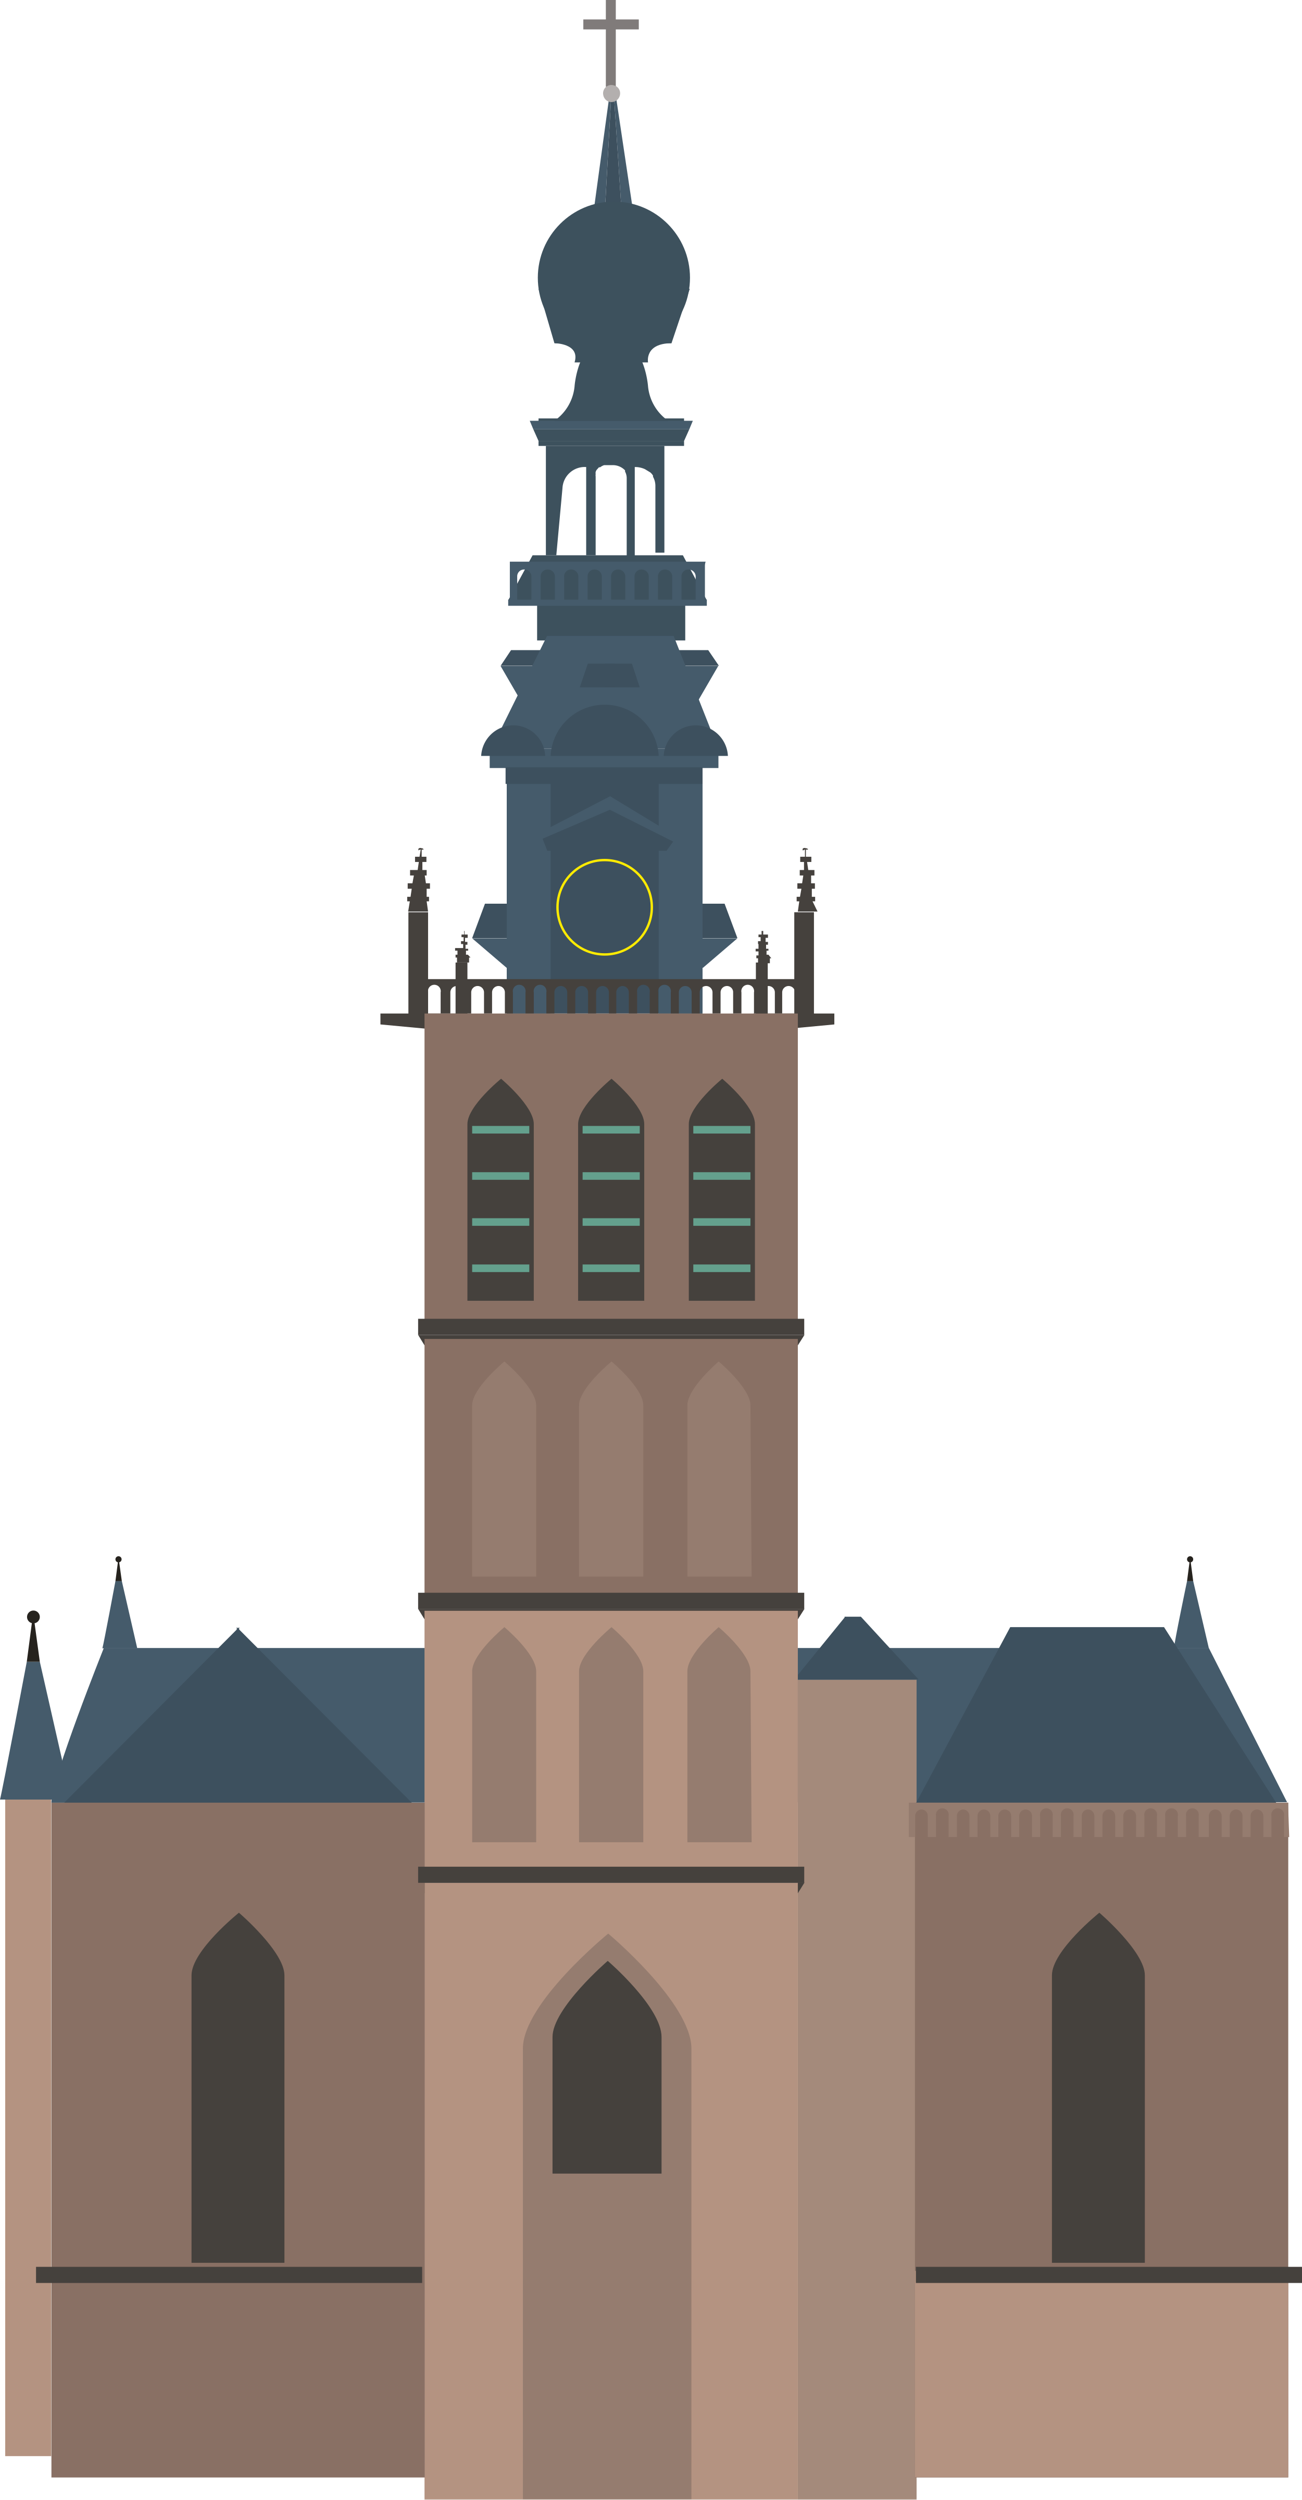<svg xmlns="http://www.w3.org/2000/svg" viewBox="0 0 54.93 105.39"><defs><style>.cls-1{fill:#3d515d;}.cls-2,.cls-4{fill:#3d505e;}.cls-3{fill:#455b6b;}.cls-4{stroke:#ffeb00;stroke-miterlimit:10;stroke-width:0.1px;}.cls-5{fill:#b49381;}.cls-6{fill:#26231e;}.cls-7{fill:#a48a7b;}.cls-8{fill:#45413d;}.cls-9{fill:#807b7a;}.cls-10{fill:#b3afae;}.cls-11{fill:#897064;}.cls-12{fill:#64a08d;}.cls-13{fill:#957c6f;}.cls-14{fill:#13110c;}.cls-15{fill:none;}</style></defs><title>nijmegen</title><g id="Laag_2" data-name="Laag 2"><g id="gebouwen"><polygon class="cls-1" points="29.82 25.31 21.44 25.31 22.47 23.41 28.81 23.41 29.82 25.31"/><polygon class="cls-1" points="28.29 17.84 28.86 17.84 28.86 17.64 22.72 17.64 22.72 17.84 23.29 17.84 23.29 17.84 28.29 17.84 28.29 17.84"/><polygon class="cls-2" points="28.72 39.55 31.11 39.55 30.57 38.1 28.72 38.1 28.72 39.55"/><polygon class="cls-2" points="22.31 39.55 19.92 39.55 20.46 38.1 22.31 38.1 22.31 39.55"/><polygon class="cls-3" points="24.7 39.56 31.11 39.56 29.66 40.8 24.7 40.8 24.7 39.56"/><polygon class="cls-3" points="26.33 39.56 19.92 39.56 21.37 40.8 26.33 40.8 26.33 39.56"/><polygon class="cls-2" points="23.08 28.07 21.12 28.07 21.56 27.41 23.08 27.41 23.08 28.07"/><polygon class="cls-2" points="28.37 28.07 30.33 28.07 29.88 27.41 28.37 27.41 28.37 28.07"/><polygon class="cls-3" points="25.04 28.08 30.3 28.08 29.11 30.13 25.04 30.13 25.04 28.08"/><polygon class="cls-3" points="26.38 28.08 21.12 28.08 22.31 30.13 26.38 30.13 26.38 28.08"/><rect class="cls-2" x="21.38" y="32.37" width="8.25" height="10.36"/><rect class="cls-3" x="21.38" y="32.37" width="1.85" height="10.36"/><rect class="cls-3" x="27.79" y="32.37" width="1.85" height="10.36"/><circle class="cls-4" cx="25.51" cy="38.25" r="1.99"/><rect class="cls-5" x="0.22" y="75.36" width="1.94" height="28.19"/><path class="cls-3" d="M0,75.87c.11-.41,1.13-5.81,1.13-5.81h.55L3,75.87Z"/><circle class="cls-6" cx="1.41" cy="68.17" r="0.27"/><polygon class="cls-6" points="1.4 68 1.13 70.06 1.68 70.06 1.4 68"/><path class="cls-3" d="M2.17,76c0-1,2.21-6.52,2.21-6.52H51l3.3,6.5Z"/><rect class="cls-7" x="33.66" y="70.82" width="5.01" height="34.56"/><polygon class="cls-8" points="33.66 79.82 17.91 79.82 17.64 79.37 33.94 79.37 33.66 79.82"/><polygon class="cls-8" points="33.66 68.27 17.91 68.27 17.64 67.83 33.94 67.83 33.66 68.27"/><polygon class="cls-8" points="33.66 56.72 17.91 56.72 17.64 56.28 33.94 56.28 33.66 56.72"/><path class="cls-3" d="M49.53,69.49c0-.2.55-2.83.55-2.83h.26L51,69.49Z"/><circle class="cls-6" cx="50.21" cy="65.74" r="0.13"/><polygon class="cls-6" points="50.21 65.66 50.08 66.66 50.34 66.66 50.21 65.66"/><path class="cls-3" d="M4.32,69.49c.06-.2.55-2.83.55-2.83h.27l.65,2.83Z"/><circle class="cls-6" cx="5" cy="65.74" r="0.13"/><polygon class="cls-6" points="5 65.66 4.87 66.66 5.14 66.66 5 65.66"/><polygon class="cls-2" points="10.1 76.1 2.6 76.11 10.09 68.6 10.1 76.1"/><polygon class="cls-2" points="9.98 76.1 17.48 76.11 9.99 68.6 9.98 76.1"/><polygon class="cls-2" points="36.15 70.8 33.51 70.8 35.66 68.16 36.15 70.8"/><polygon class="cls-2" points="36.11 70.8 38.75 70.8 36.32 68.16 35.63 68.16 36.11 70.8"/><polygon class="cls-2" points="38.6 76.1 53.91 76.11 49.11 68.6 42.62 68.6 38.6 76.1"/><path class="cls-8" d="M33.78,41.28h-16v1.45h.28v-.89a.27.27,0,1,1,.53,0v.89H19v-.89a.27.27,0,1,1,.54,0v.89h.34v-.89a.27.27,0,0,1,.27-.27h0a.27.27,0,0,1,.27.27v.89h.34v-.89a.27.27,0,1,1,.54,0v.89h.34v-.89a.27.27,0,1,1,.53,0v.89h.35v-.89a.27.27,0,1,1,.53,0v.89h.34v-.89a.27.27,0,0,1,.54,0v.89h.34v-.89a.27.27,0,0,1,.54,0v.89h.34v-.89a.27.27,0,0,1,.54,0v.89H26v-.89a.27.27,0,0,1,.27-.27h0a.27.27,0,0,1,.26.27v.89h.35v-.89a.27.27,0,1,1,.53,0v.89h.36v-.89a.27.27,0,1,1,.53,0v.89h.34v-.89a.27.27,0,0,1,.54,0v.89h.34v-.89a.27.27,0,0,1,.54,0v.89h.34v-.89a.27.27,0,0,1,.27-.27.26.26,0,0,1,.26.27v.89h.35v-.89a.27.27,0,1,1,.53,0v.89h.35v-.89a.27.27,0,0,1,.26-.27h0a.27.27,0,0,1,.27.27v.89H33v-.89a.27.27,0,1,1,.54,0v.89h.21Z"/><polygon class="cls-3" points="25.84 3.08 24.45 13.26 25.28 13.26 25.84 3.08"/><polygon class="cls-3" points="26.51 13.26 25.84 3.09 27.36 13.26 26.51 13.26"/><polygon class="cls-2" points="26.51 13.26 25.84 3.09 25.28 13.26 26.51 13.26"/><rect class="cls-9" x="25.56" width="0.42" height="3.66"/><rect class="cls-9" x="24.61" y="0.82" width="2.34" height="0.42"/><path class="cls-10" d="M26.15,3.84a.37.37,0,0,1-.41.46.36.36,0,0,1-.29-.3.35.35,0,0,1,.45-.4A.34.34,0,0,1,26.15,3.84Z"/><rect class="cls-8" x="33.51" y="38.46" width="0.83" height="4.29"/><polygon class="cls-8" points="31.79 43.51 31.79 42.73 35.2 42.73 35.2 43.19 31.79 43.51"/><polygon class="cls-8" points="19.46 43.51 19.46 42.73 16.05 42.73 16.05 43.19 19.46 43.51"/><path class="cls-8" d="M34.39,37.81h-.14l0-.34h.13v-.23h-.16l0-.33h.14v-.23H34.1l-.05-.34h.18v-.22H34l0-.3c.05,0,.09,0,.09,0s0-.06-.11-.06l0-.16,0,.15c-.07,0-.12,0-.12.07s.05,0,.1,0l0,.3h-.2v.22h.16l0,.34h-.18v.23h.15l-.05.33h-.2v.23h.17l-.06.34h-.14V38h.11l-.06.43h.83L34.28,38h.11Z"/><rect class="cls-8" x="17.23" y="38.46" width="0.83" height="4.29"/><path class="cls-8" d="M18.1,37.81H18l0-.34h.14v-.23h-.17l-.05-.33H18v-.23h-.18l0-.34h.17v-.22h-.2l0-.3c.05,0,.08,0,.08,0s0-.06-.1-.06l0-.16,0,.15c-.07,0-.12,0-.12.07s0,0,.1,0l-.05.3h-.19v.22h.16l-.05.34H17.3v.23h.16l-.06.33h-.2v.23h.17l-.05.34h-.14V38h.11l-.07.43h.84L18,38h.1Z"/><rect class="cls-8" x="31.89" y="40.58" width="0.5" height="2.17"/><path class="cls-8" d="M32.42,40.25h-.08l0-.17h.08V40h-.1l0-.17h.08v-.12h-.1l0-.17h.1V39.4H32.2l0-.15,0,0s0,0-.06,0l0-.08v.08s-.07,0-.07,0,0,0,.06,0l0,.15H32v.11h.09l0,.17h-.11v.12H32L32,40h-.12v.11H32l0,.17h-.09v.12h.07l0,.21h.5l0-.21h.06Z"/><rect class="cls-8" x="19.22" y="40.58" width="0.5" height="2.17"/><path class="cls-8" d="M19.74,40.25h-.08l0-.17h.09V40h-.11l0-.17h.08v-.12h-.1l0-.17h.11V39.4h-.13l0-.15.05,0s0,0-.06,0l0-.08v.08s-.07,0-.07,0,0,0,.06,0l0,.15h-.11v.11h.09l0,.17h-.11v.12h.09l0,.17H19.2v.11h.1l0,.17h-.08v.12h.06l0,.21h.51l0-.21h.06Z"/><rect class="cls-11" x="17.91" y="42.73" width="15.75" height="13.04"/><rect class="cls-11" x="17.91" y="56.45" width="15.75" height="10.9"/><rect class="cls-5" x="17.91" y="67.91" width="15.75" height="10.9"/><rect class="cls-5" x="17.91" y="79.37" width="15.75" height="26.01"/><rect class="cls-11" x="38.6" y="76" width="15.75" height="28.45"/><rect class="cls-11" x="2.17" y="76" width="15.75" height="28.45"/><path class="cls-8" d="M22.52,47.39c0-.76-1.38-1.91-1.38-1.91s-1.42,1.15-1.42,1.91v7.45h2.8Z"/><rect class="cls-12" x="19.92" y="47.47" width="2.41" height="0.32"/><rect class="cls-12" x="19.92" y="49.42" width="2.41" height="0.32"/><rect class="cls-12" x="19.92" y="51.36" width="2.41" height="0.32"/><rect class="cls-12" x="19.92" y="53.31" width="2.41" height="0.32"/><path class="cls-8" d="M27.18,47.39c0-.76-1.38-1.91-1.38-1.91s-1.41,1.15-1.41,1.91v7.45h2.79Z"/><rect class="cls-12" x="24.58" y="47.47" width="2.41" height="0.32"/><rect class="cls-12" x="24.58" y="49.42" width="2.41" height="0.32"/><rect class="cls-12" x="24.58" y="51.36" width="2.41" height="0.32"/><rect class="cls-12" x="24.58" y="53.31" width="2.41" height="0.32"/><path class="cls-8" d="M31.85,47.39c0-.76-1.38-1.91-1.38-1.91s-1.41,1.15-1.41,1.91v7.45h2.79Z"/><path class="cls-13" d="M22.62,59.25c0-.73-1.34-1.85-1.34-1.85s-1.36,1.12-1.36,1.85v7.22h2.7Z"/><path class="cls-13" d="M27.14,59.25c0-.73-1.34-1.85-1.34-1.85s-1.37,1.12-1.37,1.85v7.22h2.71Z"/><path class="cls-13" d="M31.66,59.25c0-.73-1.34-1.85-1.34-1.85S29,58.52,29,59.25v7.22h2.71Z"/><path class="cls-13" d="M22.62,70.46c0-.74-1.34-1.86-1.34-1.86s-1.36,1.12-1.36,1.86v7.21h2.7Z"/><path class="cls-13" d="M27.14,70.46c0-.74-1.34-1.86-1.34-1.86s-1.37,1.12-1.37,1.86v7.21h2.71Z"/><path class="cls-13" d="M31.66,70.46c0-.74-1.34-1.86-1.34-1.86S29,69.72,29,70.46v7.21h2.71Z"/><rect class="cls-12" x="29.25" y="47.47" width="2.41" height="0.32"/><rect class="cls-12" x="29.25" y="49.42" width="2.41" height="0.32"/><rect class="cls-12" x="29.25" y="51.36" width="2.41" height="0.32"/><rect class="cls-12" x="29.25" y="53.31" width="2.41" height="0.32"/><rect class="cls-8" x="17.64" y="55.6" width="16.29" height="0.68"/><rect class="cls-8" x="17.64" y="67.15" width="16.29" height="0.68"/><rect class="cls-8" x="17.64" y="78.7" width="16.29" height="0.68"/><path class="cls-13" d="M29.17,86.37c0-1.92-3.51-4.85-3.51-4.85s-3.6,2.93-3.6,4.85v19h7.11Z"/><path class="cls-8" d="M27.91,85.88c0-1.26-2.27-3.21-2.27-3.21s-2.33,2-2.33,3.21v5.76h4.6Z"/><path class="cls-13" d="M54.34,76h-16v1.45h.27v-.89a.27.27,0,0,1,.27-.27.26.26,0,0,1,.26.27v.89h.35v-.89a.27.27,0,1,1,.53,0v.89h.35v-.89a.27.27,0,0,1,.26-.27h0a.27.27,0,0,1,.27.27v.89h.34v-.89a.27.27,0,0,1,.54,0v.89h.34v-.89a.27.27,0,1,1,.54,0v.89H43v-.89a.27.27,0,0,1,.54,0v.89h.34v-.89a.27.27,0,1,1,.53,0v.89h.35v-.89a.27.27,0,1,1,.53,0v.89h.35v-.89a.26.26,0,0,1,.26-.27.27.27,0,0,1,.27.27v.89h.34v-.89a.27.27,0,0,1,.27-.27h0a.27.27,0,0,1,.27.27v.89h.34v-.89a.27.27,0,0,1,.54,0v.89h.35v-.89a.27.27,0,1,1,.53,0v.89h.35v-.89a.27.27,0,1,1,.53,0v.89h.35v-.89a.27.27,0,1,1,.53,0v.89H51v-.89a.27.27,0,0,1,.54,0v.89h.34v-.89a.27.27,0,0,1,.54,0v.89h.34v-.89a.27.27,0,0,1,.27-.27h0a.27.27,0,0,1,.27.27v.89h.34v-.89a.27.27,0,1,1,.53,0v.89h.22Z"/><rect class="cls-5" x="38.6" y="95.74" width="15.75" height="8.7"/><rect class="cls-8" x="38.64" y="95.57" width="16.29" height="0.68"/><rect class="cls-8" x="1.52" y="95.57" width="16.29" height="0.68"/><path class="cls-8" d="M48.3,83.28c0-1-1.92-2.64-1.92-2.64s-2,1.6-2,2.64V95.4H48.3Z"/><path class="cls-8" d="M12,83.28c0-1-1.92-2.64-1.92-2.64s-2,1.6-2,2.64V95.4H12Z"/><polygon class="cls-3" points="22.85 35.85 28.35 35.85 28.66 35.34 25.74 33.57 22.63 35.18 22.85 35.85"/><polygon class="cls-2" points="23.09 35.87 28.12 35.87 28.4 35.48 25.73 34.14 22.89 35.36 23.09 35.87"/><rect class="cls-3" x="20.66" y="31.56" width="9.65" height="0.82"/><rect class="cls-2" x="21.33" y="32.35" width="8.31" height="0.7"/><polygon class="cls-1" points="28.86 18.8 28.86 18.59 28.86 18.59 29.08 18.1 22.5 18.1 22.72 18.59 22.72 18.59 28.86 18.59 28.86 18.8"/><polygon class="cls-14" points="22.72 18.8 22.72 18.8 22.72 18.59 22.72 18.8"/><polygon class="cls-14" points="23.39 17.74 22.35 17.74 23.39 17.74 23.39 17.74"/><polygon class="cls-3" points="29.23 17.74 28.19 17.74 28.19 17.74 23.39 17.74 23.39 17.74 22.35 17.74 22.5 18.1 29.08 18.1 29.23 17.74"/><rect class="cls-14" x="22.72" y="18.8" width="0.57"/><polygon class="cls-1" points="28.29 18.8 28.86 18.8 28.29 18.8 28.29 18.8"/><polygon class="cls-1" points="28.29 18.8 28.86 18.8 28.86 18.59 22.72 18.59 22.72 18.8 23.29 18.8 23.29 18.8 28.29 18.8 28.29 18.8"/><path class="cls-14" d="M25,26.16l.2-.07Z"/><path class="cls-14" d="M24.69,26.34l.1-.06Z"/><path class="cls-14" d="M26.23,26.06l.25.08Z"/><path class="cls-14" d="M25.42,26.05a1.24,1.24,0,0,1,.27,0A1.24,1.24,0,0,0,25.42,26.05Z"/><path class="cls-14" d="M24.35,26.65l.06-.07Z"/><path class="cls-14" d="M24.56,26.44s-.11.09-.15.14S24.51,26.49,24.56,26.44Z"/><path class="cls-14" d="M24.79,26.28a1.42,1.42,0,0,1,.25-.12A1.42,1.42,0,0,0,24.79,26.28Z"/><path class="cls-15" d="M27,26.37h0Z"/><path class="cls-15" d="M27,26.33h0l0,0h0Z"/><path class="cls-15" d="M27,26.37l0,0h0l0,0Z"/><path class="cls-15" d="M27.05,26.29l0,0h0l0,0Z"/><path class="cls-15" d="M27.12,26.2l0,0,0,0Z"/><path class="cls-15" d="M27.12,26.2l0,0h0l0,0Z"/><path class="cls-15" d="M24.18,25.75l0,0,0-.05Z"/><path class="cls-15" d="M27.3,25.93l0,0h0l0,0Z"/><path class="cls-15" d="M27.35,25.83l0,0,0,0Z"/><path class="cls-15" d="M27.3,25.93l0,.05h0l0-.05Z"/><polygon class="cls-15" points="27.27 25.98 27.27 25.98 27.27 25.98 27.27 25.98"/><path class="cls-15" d="M27.4,25.74h0Z"/><path class="cls-15" d="M27.42,25.7a.42.42,0,0,1,0-.1.42.42,0,0,0,0,.1Z"/><path class="cls-15" d="M27.35,25.83l0,0h0l0,0Z"/><path class="cls-15" d="M27.21,26.07h0Z"/><path class="cls-15" d="M27.18,26.11l0,0,0,0Z"/><path class="cls-15" d="M27.18,26.11h0l0,0h0Z"/><polygon class="cls-15" points="25.01 25.3 25.1 25.3 25.45 25.3 25.1 25.3 25.01 25.3"/><polygon class="cls-15" points="26.29 25.3 26.66 25.3 26.71 25.3 26.66 25.3 26.29 25.3"/><polygon class="cls-15" points="26.71 25.3 25.01 25.3 25.01 25.3 25.01 25.3 25.1 25.3 25.45 25.3 25.8 25.3 25.88 25.3 25.91 25.3 26.29 25.3 26.66 25.3 26.71 25.3 26.71 25.3 26.71 25.3 26.71 25.3"/><polygon class="cls-15" points="24.46 25.3 24.54 25.3 24.54 25.3 24.54 25.3 24.46 25.3"/><polygon class="cls-15" points="28.26 25.3 28.26 25.3 27.11 25.3 27.11 25.3 28.26 25.3 28.26 25.3 28.26 25.3 28.26 25.3 28.26 25.3"/><polygon class="cls-15" points="28.26 25.3 28.26 25.3 27.11 25.3 27.11 25.3 27.11 25.3 28.26 25.3 28.26 25.3"/><path class="cls-14" d="M27.24,26l0,0,0,0Z"/><polygon class="cls-14" points="27.27 25.98 27.27 25.98 27.27 25.98 27.27 25.98"/><path class="cls-1" d="M28.26,25.3H22.13v.21h.53V27H25.2l.14,0h.07l.3,0h.44l.17,0,.08,0h0l.09,0h0l-.09,0h2.51V25.51h.54V25.3H28.26Zm-4.09,1.24,0,0,0,0Zm0,0h0l0,0Zm2.34.38h0Zm0,0Zm.06,0Zm0,0h0l.05,0h0Zm.05,0Zm0,0Zm.08,0Zm.08,0Zm.08,0Zm.07,0h0Zm0,0h0l0,0h0Zm.07,0Zm.07,0h0v0h0Zm0,0h0l0,0h0Zm0,0Zm.06,0h0l0,0h0l0,0Zm.05,0,0,0h0l0,0Zm0,0Zm.1-.07h0l0,0h0l0,0h0l0,0,0,0h0a.08.08,0,0,1,0,0A.08.08,0,0,0,27.42,26.53Z"/><rect class="cls-14" x="27.27" y="25.98"/><path class="cls-14" d="M26.94,26.41l0,0,0,0Z"/><path class="cls-14" d="M27.32,25.89v0Z"/><path class="cls-14" d="M27.27,26l0,0h0l0,0Z"/><path class="cls-14" d="M27.37,25.79l0-.05,0,.05Z"/><path class="cls-14" d="M27.15,26.16v0Z"/><path class="cls-14" d="M27.4,25.73h0l0,0h0Z"/><path class="cls-14" d="M27.08,26.25l0,0,0,0Z"/><path class="cls-14" d="M24.17,25.72v0l0-.09Z"/><polygon class="cls-14" points="25.45 25.3 25.8 25.3 25.88 25.3 25.8 25.3 25.45 25.3"/><polygon class="cls-14" points="25.01 25.3 25.01 25.3 25.01 25.3 25.01 25.3 25.01 25.3 25.01 25.3"/><rect class="cls-14" x="26.71" y="25.3"/><polygon class="cls-14" points="25.88 25.3 25.91 25.3 26.29 25.3 25.91 25.3 25.88 25.3"/><polygon class="cls-14" points="27.11 25.3 27.11 25.3 27.11 25.3 27.11 25.3 27.11 25.3 27.11 25.3 27.11 25.3"/><path class="cls-14" d="M26.42,19.69a.71.71,0,0,0-.52-.22h0A.71.71,0,0,1,26.42,19.69Z"/><polygon class="cls-14" points="25.8 19.46 25.8 19.46 25.81 19.46 25.8 19.46"/><path class="cls-14" d="M25.18,19.85a.24.24,0,0,1,.06-.11A.24.24,0,0,0,25.18,19.85Z"/><path class="cls-1" d="M25.14,20a.29.29,0,0,1,0-.09A.29.29,0,0,0,25.14,20Z"/><path class="cls-14" d="M26.48,19.77l0,.05Z"/><path class="cls-14" d="M26.42,19.69l0,0Z"/><polygon class="cls-14" points="23.39 25.3 23.39 25.3 24.46 25.3 24.54 25.3 23.39 25.3"/><polygon class="cls-1" points="26.92 19.69 26.92 20.93 26.92 19.69 26.92 19.69"/><path class="cls-1" d="M27.71,20.05l.05.07Z"/><path class="cls-1" d="M27.65,20h0Z"/><path class="cls-14" d="M25.37,19.61a.56.56,0,0,1,.17-.09A.56.56,0,0,0,25.37,19.61Z"/><path class="cls-14" d="M25.32,19.65l.05,0Z"/><path class="cls-14" d="M25.54,19.52l.06,0Z"/><polygon class="cls-14" points="26.71 25.3 26.71 25.3 26.71 25.3 26.71 25.3"/><path class="cls-14" d="M25.81,19.47h0l-.21,0,.21,0Z"/><polygon class="cls-14" points="25.89 19.46 25.81 19.46 25.81 19.46 25.81 19.46 25.89 19.46"/><path class="cls-14" d="M27.35,19.78l.23.14Z"/><path class="cls-1" d="M27.62,20l0,0Z"/><path class="cls-1" d="M27.65,20l.06.06Z"/><path class="cls-14" d="M26.92,19.69h0a1,1,0,0,1,.43.09A1,1,0,0,0,26.92,19.69Z"/><path class="cls-1" d="M27.81,20.21a.79.79,0,0,1,.1.37A.79.79,0,0,0,27.81,20.21Z"/><polygon class="cls-1" points="22.65 23.41 22.65 23.41 23.18 23.41 22.65 23.41"/><path class="cls-1" d="M23.73,20.58a.94.94,0,0,1,1-.89v3.72h.4V20.09a.31.31,0,0,1,0-.1v0a.29.29,0,0,1,0-.09l0,0a.24.24,0,0,1,.06-.11l.08-.09.05,0a.56.56,0,0,1,.17-.09l.06,0,.21,0h.09a.71.71,0,0,1,.52.22l0,0,0,0,0,.05a.6.6,0,0,1,.07.27v3.32h.34V19.69a1,1,0,0,1,.43.09l.23.14,0,0,0,0h0l.06.06.05.07,0,0s0,0,0,.05a.79.79,0,0,1,.1.37v2.83h.38V18.8h-5v4.61h.44Z"/><polygon class="cls-1" points="23.29 23.41 23.18 23.41 23.29 23.41 23.29 23.41"/><rect class="cls-1" x="27.91" y="23.41" width="0.38"/><polygon class="cls-1" points="24.72 23.41 24.72 23.41 25.12 23.41 25.12 23.41 25.12 23.41 24.72 23.41 24.72 23.41"/><rect class="cls-1" x="26.58" y="23.41" width="0.34"/><rect class="cls-3" x="21.44" y="25.28" width="8.38" height="0.26"/><path class="cls-1" d="M27.34,16.29s-.13-1.91-1.4-2.06v-.17a.13.13,0,0,0-.09-.13V10.74h-.11v3.19a.14.14,0,0,0-.1.13v.17c-1.27.14-1.4,2.06-1.4,2.06a2,2,0,0,1-.85,1.45h4.8A2,2,0,0,1,27.34,16.29Z"/><rect class="cls-1" x="25.01" y="10.45" width="1.59" height="0.18"/><circle class="cls-1" cx="25.9" cy="11.71" r="3.21"/><polygon class="cls-1" points="22.72 12.18 23.39 14.47 28.33 14.47 29.1 12.18 22.72 12.18"/><path class="cls-1" d="M23.39,14.47s1.1,0,.85.81h3.1s-.16-.81,1-.81l-2.77-.84Z"/><polygon class="cls-3" points="28.42 26.81 30.3 31.56 20.73 31.56 23.08 26.81 28.42 26.81"/><polygon class="cls-2" points="25.52 28.98 26.99 28.98 26.66 27.98 25.52 27.98 25.52 28.98"/><polygon class="cls-2" points="25.94 28.98 24.46 28.98 24.8 27.98 25.94 27.98 25.94 28.98"/><path class="cls-2" d="M25.51,29.71a2.28,2.28,0,0,0-2.28,2.16h4.56A2.28,2.28,0,0,0,25.51,29.71Z"/><path class="cls-2" d="M29.37,30.58A1.36,1.36,0,0,0,28,31.87h2.71A1.36,1.36,0,0,0,29.37,30.58Z"/><path class="cls-2" d="M21.65,30.58a1.36,1.36,0,0,0-1.35,1.29H23A1.35,1.35,0,0,0,21.65,30.58Z"/><path class="cls-3" d="M29.77,23.68H21.51v1.63h.31v-1a.29.29,0,0,1,.3-.3.3.3,0,0,1,.3.3v1h.39v-1a.29.29,0,0,1,.3-.3.3.3,0,0,1,.3.3v1h.39v-1a.29.29,0,0,1,.3-.3h0a.3.3,0,0,1,.3.3v1h.39v-1a.29.29,0,0,1,.3-.3.3.3,0,0,1,.3.3v1h.39v-1a.29.29,0,0,1,.3-.3.3.3,0,0,1,.3.3v1h.39v-1a.29.29,0,0,1,.3-.3.3.3,0,0,1,.3.3v1h.39v-1a.29.29,0,0,1,.3-.3.3.3,0,0,1,.3.3v1h.39v-1a.29.29,0,0,1,.3-.3.3.3,0,0,1,.3.3v1h.39V23.86A.57.57,0,0,1,29.77,23.68Z"/></g></g></svg>